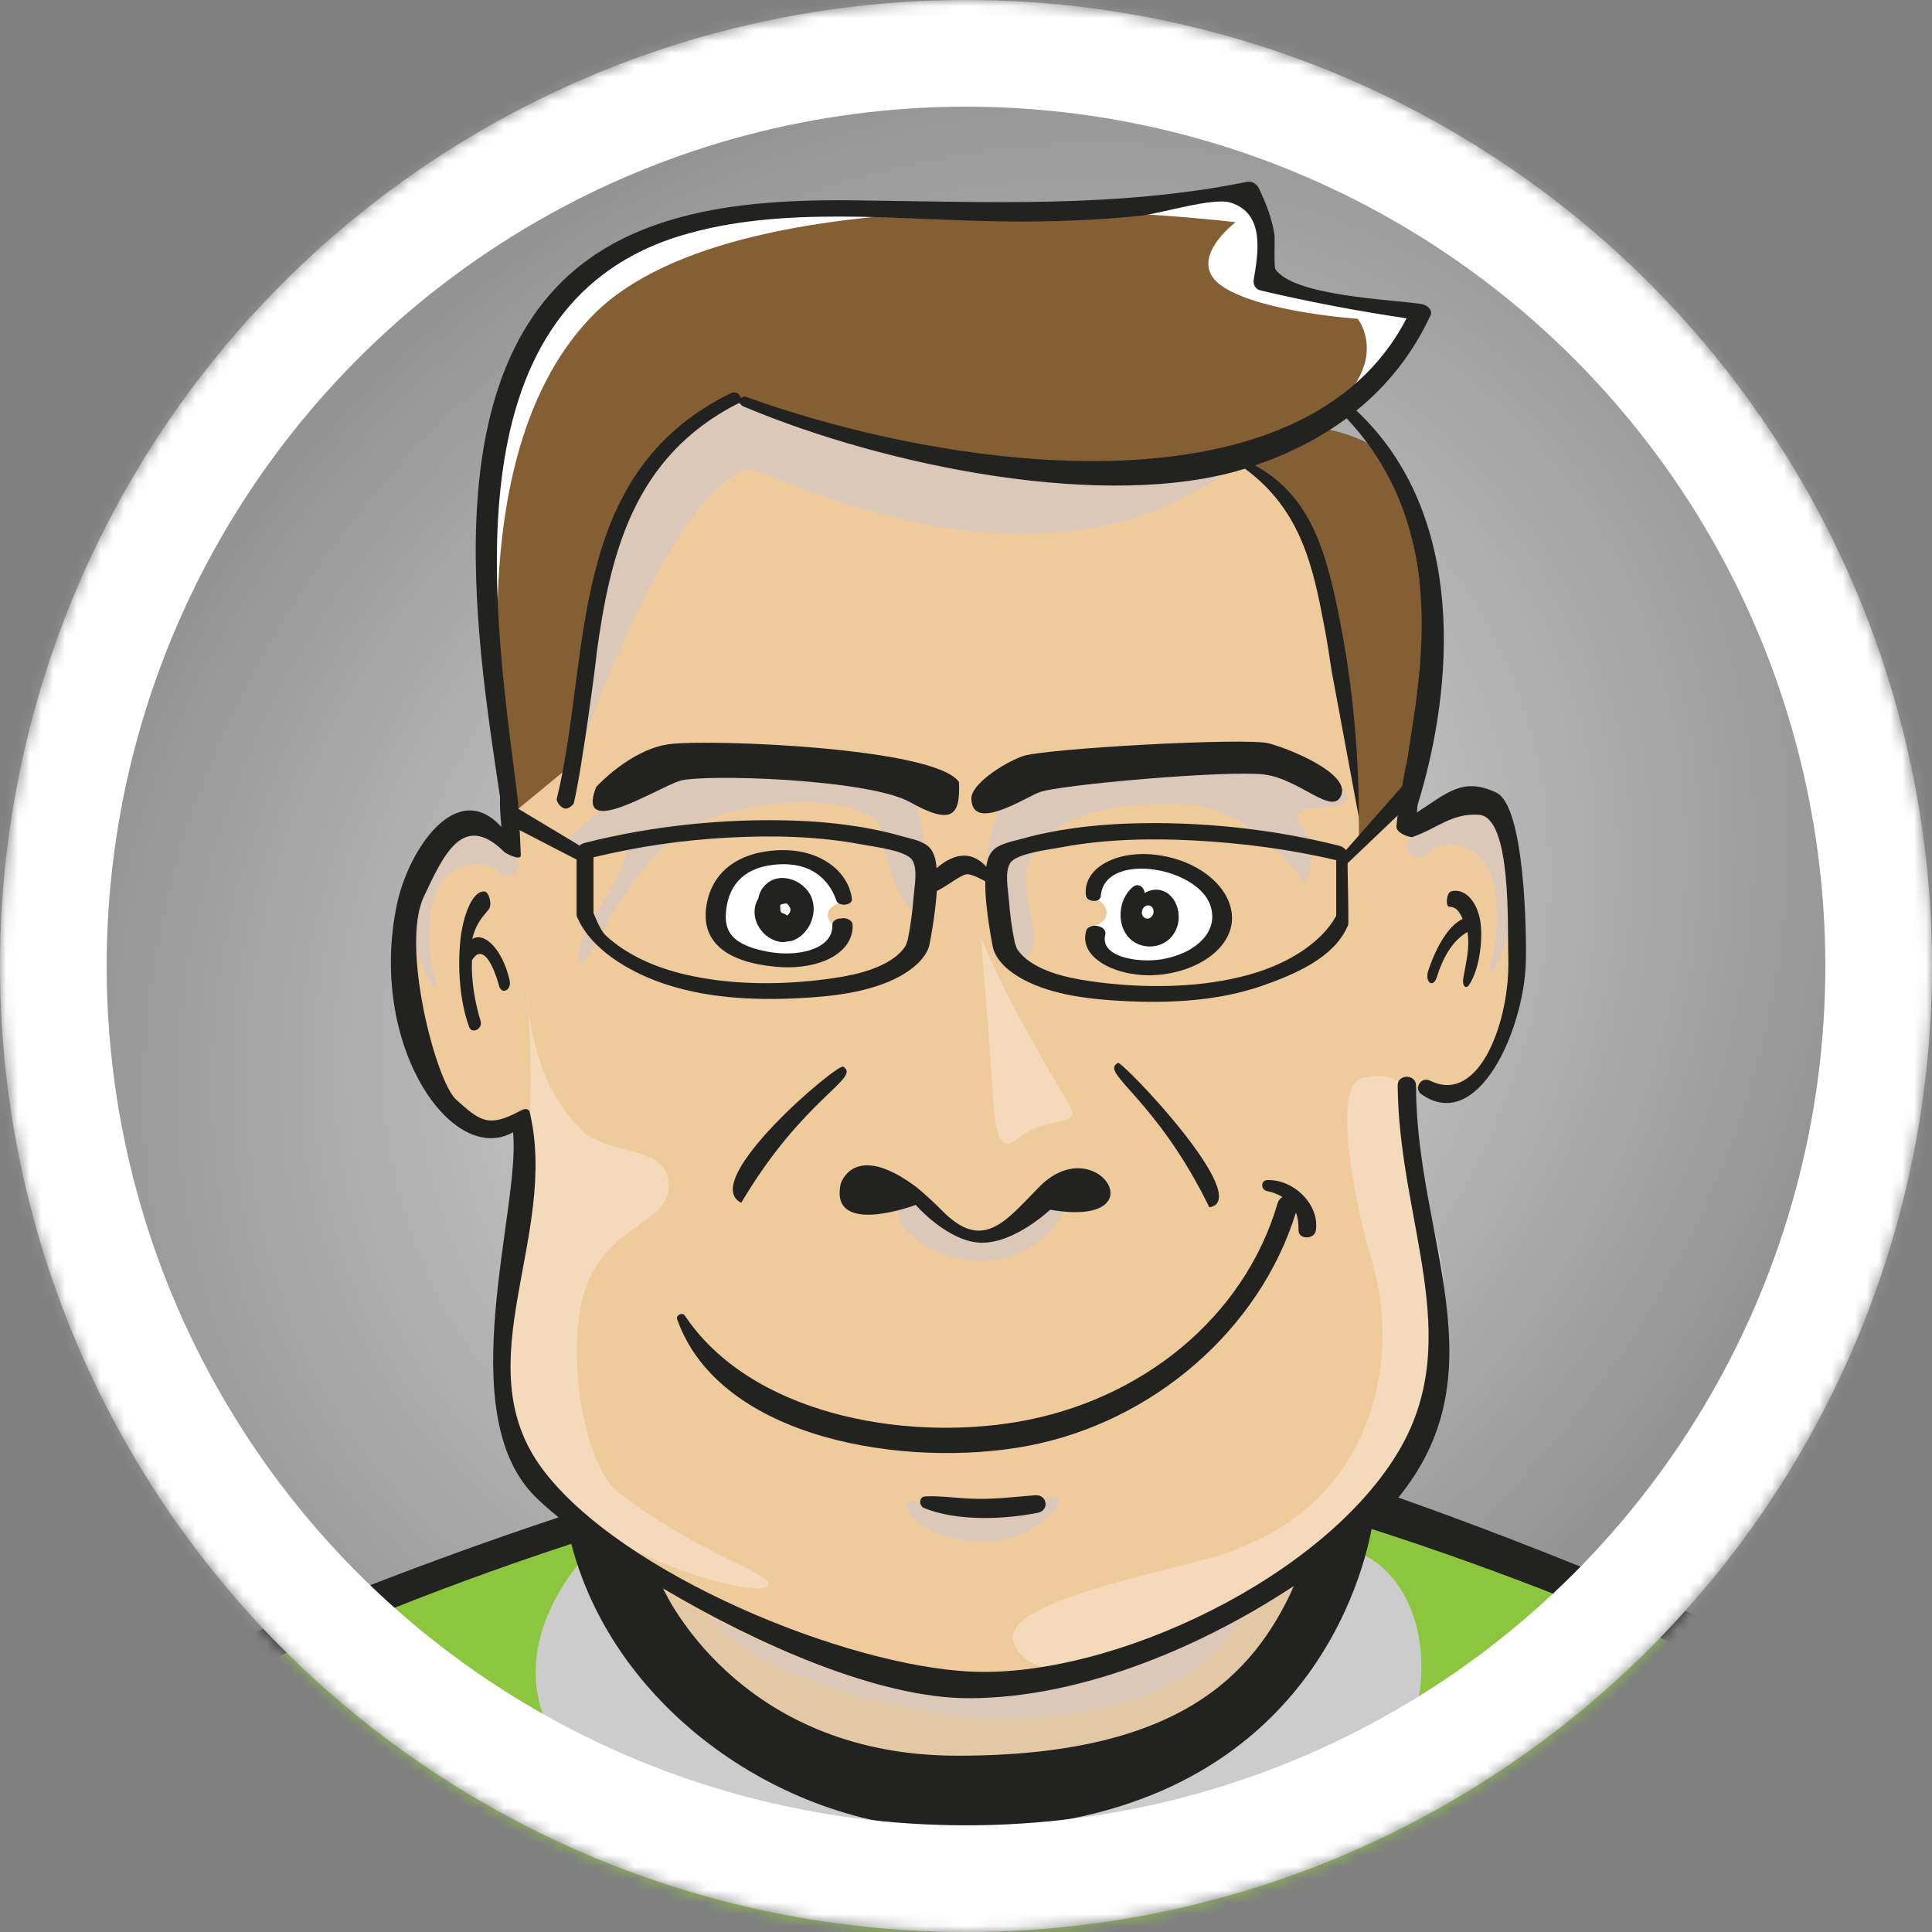 <svg width="163" height="163" viewBox="0 0 163 163" fill="none" xmlns="http://www.w3.org/2000/svg">
<rect x="0" y="0" width="163" height="163" fill="#808080" stroke="none"/>
<mask id="mask0_29_741" style="mask-type:alpha" maskUnits="userSpaceOnUse" x="0" y="0" width="163" height="163">
<circle cx="81.5" cy="81.5" r="81.5" fill="#C4C4C4"/>
</mask>
<g mask="url(#mask0_29_741)">
<path d="M163 0H0V163H163V0Z" fill="url(#paint0_radial_29_741)"/>
<path d="M163 148.941C154.836 144.346 137.923 135.628 115.865 128.541L115.351 128.376L115.251 128.908C114.796 131.322 113.197 137.544 108.204 143.173C101.912 150.265 92.633 153.861 80.624 153.861C66.147 153.861 52.108 143.433 48.664 130.122L48.537 129.63L48.053 129.787C22.715 138.092 5.208 148.279 0.202 151.253L0 151.372V163.026H163V148.941Z" fill="#8CC63F"/>
<path d="M56.189 127.804C56.189 127.804 50.885 147.185 80.733 148.844C100.867 148.844 112.712 136.988 108.228 128.75C99.7 129.139 94.681 137.164 83.079 137.22C71.476 137.276 63.366 125.925 56.189 127.804Z" fill="#E3C8A5"/>
<g style="mix-blend-mode:multiply">
<path d="M60.975 125.512C60.975 125.512 47.281 139.272 80.809 144.862C110.859 146.823 108.791 124.794 100.929 125.168C93.067 125.543 92.808 132.636 82.111 132.647C71.416 132.658 67.586 123.567 60.975 125.512Z" fill="#DCC8B9"/>
</g>
<path d="M42.805 71.602C42.805 71.602 38.391 68.163 36.616 71.014C34.841 73.864 32.248 89.203 38.937 94.633C42.35 95.312 43.806 94.815 43.806 94.815C43.806 94.815 43.174 102.602 41.804 115.54C40.347 129.295 67.605 142.011 79.483 142.826C91.359 143.64 111.155 134.953 117.435 125.315C123.714 115.677 122.395 111.83 118.573 93.188C117.207 87.487 122.597 98.015 126.446 87.714C130.723 76.266 127.067 61.761 118.891 70.021C119.846 66.492 121.32 54.905 120.62 49.749C119.8 43.709 114.84 33.822 99.551 32.6C89.653 31.81 47.72 26.604 41.03 53.755C41.645 61.013 42.668 64.202 42.805 71.602Z" fill="#EFCB9C"/>
<g style="mix-blend-mode:multiply">
<path d="M48.636 64.18C48.636 64.18 56.321 41.375 63.193 39.565C65.635 40.017 87.605 51.691 103.787 39.565C100.261 38.931 88.598 41.375 80.008 38.931C71.419 36.486 61.655 33.591 61.655 33.591C61.655 33.591 53.97 37.12 50.987 47.71C48.004 58.299 47.37 65.719 48.636 64.18Z" fill="#DCC8B9"/>
</g>
<path d="M118.704 26.617C114.5 25.997 110.479 25.231 106.413 24.272C106.049 24.186 105.973 23.854 106.009 23.649L106.027 23.547C106.388 21.394 106.994 17.793 103.862 16.858C102.808 16.544 100.549 17.052 98.555 17.502C97.641 17.707 96.777 17.902 96.25 17.959C92.652 18.333 88.9 18.491 84.778 18.443C82.68 18.418 80.51 18.329 78.412 18.244C71.297 17.953 63.94 17.653 57.335 19.665C50.347 21.802 45.653 26.657 43.383 34.098C41.694 39.628 41.279 46.464 42.075 55.609L42.137 56.322L51.215 41.768C52.031 40.458 53.158 39.342 54.473 38.535L55.433 37.947C55.669 37.802 55.895 37.622 56.105 37.407C57.671 35.814 59.576 34.461 61.765 33.387C61.877 33.333 61.982 33.331 62.079 33.384C62.177 33.437 62.251 33.54 62.263 33.639L62.337 34.217L62.69 33.755C62.733 33.7 62.825 33.693 62.943 33.738C72.64 37.208 83.149 39.139 92.18 39.139C92.972 39.139 93.755 39.125 94.524 39.094C100.191 38.873 105.08 37.841 109.051 36.024C113.534 33.975 116.841 30.927 118.88 26.965L119.033 26.666L118.704 26.617Z" fill="white"/>
<path d="M101.983 38.812C101.983 38.812 109.759 38.089 112.29 49.491C114.821 60.895 114.657 71.125 114.657 71.125L120.427 64.151C120.427 64.151 121.325 40.468 115.002 37.182C107.228 33.744 101.983 38.812 101.983 38.812Z" fill="#845F34"/>
<path d="M43.488 68.434L48.099 64.633C48.099 64.633 49.449 51.065 51.821 45.855C56.67 35.205 62.254 34.041 62.254 34.041C62.254 34.041 93.83 43.704 106.092 38.301C119.082 32.578 114.551 26.895 114.551 26.895C114.551 26.895 106.413 26.351 103.158 24.179C99.903 22.008 104.244 18.749 104.244 18.749C104.244 18.749 62.746 13.59 49.997 26.622C37.248 39.654 43.488 68.434 43.488 68.434Z" fill="#845F34"/>
<g style="mix-blend-mode:multiply">
<path d="M47.393 71.474C47.393 71.474 52.295 64.408 65.171 64.677C71.594 64.811 76.529 65.687 77.204 67.571C77.88 69.456 78.826 76.522 78.286 76.791C77.745 77.061 75.582 77.532 74.432 70.263C73.872 66.715 62.061 66.831 57.058 70.6C52.055 74.368 49.554 82.175 48.946 81.098C47.951 79.339 53.002 74.099 52.867 71.272C52.733 68.447 47.663 73.495 47.393 71.474Z" fill="#DCC8B9"/>
</g>
<g style="mix-blend-mode:multiply">
<path d="M84.8 81.17C84.8 81.17 80.37 69.204 86.79 66.09C93.209 62.975 106.318 63.222 109.121 64.37C111.924 65.517 114.816 67.073 113.28 67.811C111.743 68.549 108.217 67.566 109.845 69.777C111.472 71.991 110.116 74.613 110.116 74.613C110.116 74.613 106.047 68.221 100.079 67.892C90.777 67.381 87.377 70.474 86.653 73.179C85.93 75.885 89.32 81.662 84.8 81.17Z" fill="#DCC8B9"/>
</g>
<g style="mix-blend-mode:multiply">
<path d="M76.581 126.674C76.766 126.334 80.504 127.926 82.836 127.791C85.169 127.655 88.956 125.861 89.327 126.403C89.699 126.945 87.264 130.025 82.971 130.058C78.678 130.092 75.973 127.791 76.581 126.674Z" fill="#DCC8B9"/>
</g>
<g style="mix-blend-mode:multiply">
<path d="M75.964 101.843C77.159 100.266 79.985 104.519 82.517 104.338C85.05 104.157 89.397 100.757 89.8 101.482C90.202 102.207 87.562 106.329 82.901 106.375C78.24 106.419 74.977 103.145 75.964 101.843Z" fill="#DCC8B9"/>
</g>
<g style="mix-blend-mode:multiply">
<path d="M118.678 71.274C118.716 72.34 119.93 72.709 120.577 71.895C121.223 71.081 123.09 71.022 124.29 71.87C125.489 72.717 126.193 74.124 126.274 76.638C126.355 79.153 125.917 80.687 125.772 81.328C125.628 81.966 125.702 82.464 126.342 81.264C126.984 80.064 127.608 77.709 127.944 76.632C128.279 75.555 127.907 72.685 127.651 71.764C127.394 70.842 125.737 68.74 125.515 68.496C125.292 68.254 124.206 67.722 123.854 67.642C123.501 67.563 120.96 68.141 120.335 68.865C119.708 69.586 118.678 71.274 118.678 71.274Z" fill="#DCC8B9"/>
</g>
<g style="mix-blend-mode:multiply">
<path d="M43.852 72.883C43.806 73.914 42.592 74.282 41.952 73.498C41.312 72.716 39.448 72.672 38.244 73.501C37.041 74.33 36.33 75.697 36.231 78.131C36.132 80.566 36.557 82.046 36.697 82.664C36.837 83.282 36.759 83.764 36.129 82.607C35.497 81.45 34.892 79.177 34.564 78.136C34.238 77.097 34.629 74.317 34.892 73.423C35.155 72.529 36.825 70.483 37.049 70.244C37.273 70.008 38.361 69.484 38.714 69.405C39.067 69.325 41.6 69.867 42.219 70.561C42.837 71.258 43.852 72.883 43.852 72.883Z" fill="#DCC8B9"/>
</g>
<path opacity="0.3" d="M49.164 95.427C51.355 97.479 56.203 96.588 56.412 99.836C56.62 103.085 51.928 103.115 49.721 107.89C47.515 112.665 48.978 123.49 52.248 125.973C59.306 131.33 65.042 132.697 64.82 133.683C64.597 134.669 58.968 133.288 54.874 131.42C50.78 129.553 44.502 126.107 43.692 121.779C42.88 117.453 42.187 110.516 42.426 107.369C42.665 104.222 44.301 99.506 44.626 95.531C45.021 90.695 44.478 83.275 44.478 83.275C44.478 83.275 44.359 90.927 49.164 95.427Z" fill="white"/>
<path opacity="0.3" d="M120.714 102.986C122.984 109.147 121.747 118.918 119.897 122.112C118.048 125.307 112.826 130.453 111.413 131.714C109.999 132.975 99.702 139.118 95.879 140.061C92.055 141.004 86.573 141.798 85.51 138.509C84.446 135.219 97.935 132.698 102.593 131.302C116.082 127.257 118.342 114.542 115.63 105.989C114.749 103.215 112.113 91.558 114.907 90.966C121.139 89.646 118.253 96.306 120.714 102.986Z" fill="white"/>
<path d="M88.595 102.063C97.877 103.66 92.56 95.212 87.704 100.113C84.84 103.002 82.942 105.722 79.409 102.063C78.968 101.606 77.715 100.451 77.26 100.113C72.013 96.217 70.931 99.869 70.931 99.869C69.939 104.407 77.26 101.657 77.26 101.657C77.26 101.657 80.031 104.848 82.856 104.848C85.682 104.847 88.595 102.063 88.595 102.063Z" fill="#222221"/>
<path d="M124.859 77.542C125.155 79.022 124.861 81.763 123.928 83.112C123.668 83.499 123.348 83.149 123.45 82.564C123.694 81.106 124.019 80.016 123.81 78.629C122.783 79.205 121.847 80.426 121.239 82.401C120.915 83.444 120.168 82.859 120.512 81.852C121.227 79.76 122.248 78.06 123.403 77.532C123.122 76.881 122.82 76.506 122.293 76.501C121.922 76.517 122.043 75.319 122.416 75.206C123.46 74.906 124.525 75.862 124.859 77.542Z" fill="#222221"/>
<path d="M42.993 82.688C43.185 83.537 42.326 83.966 42.108 83.173C41.444 80.827 40.587 79.761 39.819 81.009C39.744 82.617 40.037 84.47 40.543 86.127C40.758 86.82 39.804 87.275 39.577 86.635C38.766 84.404 38.612 81.571 38.836 79.363C39.032 77.413 39.804 75.145 40.867 75.212C41.262 75.231 41.552 76.345 41.227 76.731C40.64 77.438 40.129 77.996 39.842 79.228C40.845 78.569 42.392 80.08 42.993 82.688Z" fill="#222221"/>
<path d="M78.258 71.356C77.701 70.902 76.636 70.705 75.91 70.501C74.945 70.228 73.958 70.01 72.962 69.835C71.013 69.492 69.02 69.306 67.031 69.236C61.162 69.03 54.974 69.679 49.344 71.109C48.941 71.212 48.645 71.517 48.645 71.873C48.645 73.578 48.645 75.282 48.645 76.987C48.636 77.035 48.642 77.088 48.645 77.139C48.645 77.143 48.645 77.148 48.645 77.151C48.645 77.159 48.65 77.166 48.65 77.174C48.657 77.236 48.652 77.295 48.679 77.362C48.688 77.384 48.703 77.403 48.712 77.425C48.728 77.462 48.744 77.497 48.766 77.529C49.892 80.032 52.91 81.901 55.742 82.9C59.355 84.175 63.362 84.411 67.244 84.223C70.143 84.082 73.366 83.741 75.862 82.4C76.968 81.805 78.009 80.955 78.374 79.87C78.414 79.75 78.519 79.121 78.477 79.365C78.442 79.576 78.552 78.973 78.571 78.864C78.652 78.402 78.726 77.939 78.791 77.475C78.958 76.296 79.092 75.101 79.052 73.912C79.025 73.115 79.003 71.963 78.258 71.356ZM50.56 77.032C50.58 77.065 50.575 77.059 50.56 77.032V77.032ZM77.091 75.555C76.995 76.809 76.838 78.079 76.577 79.318C76.577 79.274 76.448 79.715 76.427 79.757C76.308 79.989 75.943 80.403 75.634 80.652C74.066 81.915 71.634 82.366 69.554 82.629C65.717 83.117 61.547 83.098 57.795 82.215C55.25 81.616 52.849 80.555 51.078 78.896C50.613 78.461 50.072 77.022 50.072 77.022C50.072 75.458 50.072 73.893 50.072 72.328C53.938 71.404 57.534 70.877 61.531 70.663C65.256 70.466 69.047 70.555 72.699 71.243C73.788 71.449 76.523 71.767 76.991 72.601C77.43 73.388 77.154 74.718 77.091 75.555Z" fill="#222221"/>
<path d="M83.932 71.602C84.493 71.148 85.562 70.95 86.291 70.746C87.261 70.474 88.252 70.255 89.254 70.08C91.212 69.738 93.214 69.551 95.213 69.481C101.111 69.275 107.329 69.924 112.986 71.355C113.39 71.457 113.689 71.763 113.689 72.118C113.689 73.823 113.763 76.003 113.763 77.707C113.772 77.755 113.766 77.808 113.763 77.859C113.763 77.864 113.763 77.868 113.763 77.872C113.763 77.879 113.758 77.886 113.758 77.894C113.75 77.956 113.756 78.015 113.729 78.082C113.72 78.104 113.705 78.123 113.696 78.146C113.68 78.182 113.662 78.217 113.642 78.249C112.511 80.752 109.404 82.147 106.558 83.144C102.927 84.419 98.9 84.654 95 84.466C92.089 84.326 88.849 83.985 86.341 82.644C85.23 82.049 84.184 81.198 83.816 80.113C83.776 79.994 83.67 79.365 83.711 79.608C83.748 79.82 83.636 79.216 83.617 79.108C83.536 78.646 83.463 78.182 83.396 77.719C83.229 76.54 83.093 75.344 83.133 74.156C83.162 73.361 83.184 72.209 83.932 71.602ZM111.766 77.277C111.746 77.311 111.751 77.304 111.766 77.277V77.277ZM85.106 75.8C85.203 77.054 85.36 78.324 85.623 79.564C85.623 79.519 85.752 79.96 85.774 80.002C85.893 80.234 86.26 80.649 86.57 80.897C88.146 82.161 90.589 82.612 92.679 82.875C96.535 83.362 100.726 83.343 104.495 82.46C107.053 81.861 109.465 80.8 111.246 79.141C111.712 78.707 112.121 78.232 112.46 77.72C112.559 77.572 112.644 77.419 112.733 77.268C112.733 75.703 112.733 74.138 112.733 72.574C108.847 71.65 104.759 71.122 100.742 70.909C96.998 70.711 93.189 70.8 89.519 71.489C88.424 71.694 85.677 72.013 85.207 72.846C84.765 73.633 85.042 74.964 85.106 75.8Z" fill="#222221"/>
<path d="M87.324 126.151C88.343 126.068 88.582 127.416 87.561 127.63C84.666 128.213 80.677 128.348 77.958 127.228C77.516 127.042 77.501 126.269 78.079 126.248C79.453 126.183 80.82 126.424 82.213 126.448C83.931 126.5 85.616 126.288 87.324 126.151Z" fill="#222221"/>
<path d="M71.15 89.998C70.789 89.579 58.836 99.657 62.538 101.475C67.796 92.599 72.675 90.97 71.15 89.998Z" fill="#222221"/>
<path d="M94.32 89.677C94.589 89.406 105.918 101.219 102.033 101.862C97.474 92.549 92.716 90.527 94.32 89.677Z" fill="#222221"/>
<path d="M78.38 73.909C78.38 73.909 81.161 70.38 83.466 73.434C85.771 76.489 82.517 73.57 81.5 73.773C80.483 73.976 77.431 77.03 78.38 73.909Z" fill="#222221"/>
<path d="M113.143 72.19L119.246 65.267L119.111 67.665L113.369 73.139L113.143 72.19Z" fill="#222221"/>
<path d="M49.223 71.533L43.12 67.869L43.053 69.632L49.223 72.822V71.533Z" fill="#222221"/>
<path d="M50.299 66.395C50.299 66.395 53.18 63.211 56.491 62.781C59.804 62.351 78.814 63.039 80.903 65.965C81.046 68.804 80.327 69.664 76.798 67.685C73.269 65.706 59.299 65.276 57.355 65.879C55.412 66.481 48.499 70.955 50.299 66.395Z" fill="#222221"/>
<path d="M81.952 67.378C81.922 66.204 84.499 64.465 86.245 63.809C87.991 63.152 105.16 62.208 107.051 62.716C108.942 63.226 113.89 65.265 113.162 67.085C112.435 68.906 109.67 65.702 106.615 65.337C103.559 64.972 89.155 66.21 87.627 66.866C86.099 67.523 82.024 70.145 81.952 67.378Z" fill="#222221"/>
<path opacity="0.3" d="M82.775 79.137C82.775 79.137 83.6 89.248 83.807 92.962C84.006 96.56 84.749 96.992 85.868 96.058C88.342 93.995 91.434 95.233 90.198 93.169C87.643 88.907 84.838 84.089 82.775 79.137Z" fill="white"/>
<path d="M111.014 103.816C110.894 104.584 109.56 104.6 109.554 103.806C109.554 103.252 109.521 102.769 109.334 102.305C106.289 112.152 97.3 119.983 86.696 121.989C76.521 123.908 60.754 121.492 57.142 111.332C56.975 110.975 57.566 110.67 57.778 110.994C63.279 119.227 76.012 121.628 85.838 119.961C96.239 118.188 104.957 111.214 107.798 101.493C107.87 101.263 108.021 101.101 108.191 100.989C107.813 100.749 107.368 100.585 106.883 100.484C106.377 100.389 106.332 99.581 106.92 99.562C109.181 99.495 111.348 101.652 111.014 103.816Z" fill="#222221"/>
<path d="M70.383 78.085C69.733 77.599 69.609 76.957 70.259 76.469C70.491 76.296 70.773 76.187 71.07 76.14C71.58 76.06 71.881 75.631 71.726 75.258C70.892 73.243 68.216 71.833 65.171 72.135C62.499 72.402 60.335 74.057 60.03 76.063C59.616 78.783 62.445 81.09 65.994 81.09C68.353 81.09 70.497 79.784 71.48 78.302C71.075 78.291 70.69 78.316 70.383 78.085Z" fill="white"/>
<path d="M71.281 77.472L71.217 77.462L70.773 77.502L70.657 77.527C70.38 77.626 70.219 77.816 70.228 78.034C70.255 78.78 69.875 79.398 69.125 79.825C68.038 80.445 66.297 80.609 64.576 80.257C61.423 79.61 60.994 78.295 61.325 76.387C61.566 75.004 62.44 73.286 65.227 72.964C68.998 72.524 70.216 74.93 70.566 75.985C70.622 76.152 70.797 76.275 71.021 76.312C71.25 76.353 71.497 76.317 71.671 76.211C71.819 76.119 71.894 75.987 71.876 75.848C71.718 74.535 70.883 73.351 69.581 72.598C68.339 71.877 66.769 71.595 65.046 71.777C61.819 72.118 59.818 73.947 59.556 76.799C59.307 79.53 61.34 81.178 65.436 81.562C65.784 81.595 66.128 81.611 66.466 81.611C68.046 81.611 69.469 81.254 70.475 80.593C71.464 79.941 71.97 79.052 71.936 78.021C71.924 77.752 71.667 77.537 71.281 77.472Z" fill="#222221"/>
<path d="M66.056 79.49C64.611 79.417 63.315 77.892 63.743 76.332C63.801 76.151 63.871 75.969 63.974 75.811C64.044 75.461 64.172 75.121 64.403 74.843C64.98 74.129 65.837 73.947 66.623 74.153C67.271 74.322 67.873 74.734 68.255 75.314C69.192 76.755 68.358 78.872 66.809 79.38L66.056 79.49ZM66.692 76.78C66.703 76.598 66.553 76.369 66.379 76.224C66.195 76.224 65.998 76.261 65.824 76.345C65.835 76.527 65.794 76.88 65.932 76.99C66.059 77.088 66.33 77.102 66.399 77.26C66.526 77.137 66.68 76.986 66.692 76.78Z" fill="#222221"/>
<path d="M97.26 72.529C94.516 72.381 92.202 73.751 91.527 75.737C91.637 75.722 91.75 75.716 91.866 75.722C92.702 75.767 93.375 76.342 93.369 77.006C93.362 77.671 92.679 78.174 91.842 78.128C91.726 78.122 92.068 79.019 91.958 78.993C92.593 81.047 94.422 81.75 97.167 81.896C100.42 82.072 103.08 80.117 103.106 77.529C103.133 74.943 100.516 72.704 97.26 72.529Z" fill="white"/>
<path d="M103.942 77.352C103.861 74.865 101.185 72.61 97.668 72.139C95.773 71.877 93.945 72.234 92.782 73.095C91.912 73.737 91.499 74.613 91.617 75.566C91.64 75.735 91.777 75.882 91.981 75.956C92.189 76.034 92.443 76.031 92.619 75.95C92.769 75.882 92.86 75.762 92.868 75.627C93.02 73.595 95.187 73.313 96.112 73.286C98.515 73.218 101.511 74.473 102.137 76.454C102.552 77.76 102.049 78.985 100.72 79.901C100.039 80.375 99.101 80.738 98.081 80.923C96.686 81.17 94.679 80.985 93.735 80.246C93.272 79.882 93.111 79.411 93.253 78.842C93.294 78.679 93.246 78.515 93.119 78.382C92.971 78.225 92.718 78.125 92.446 78.103C92.04 78.079 91.723 78.244 91.637 78.531C91.394 79.39 91.671 80.2 92.436 80.87C93.153 81.498 94.24 81.947 95.445 82.154C96.202 82.285 97.006 82.32 97.793 82.242C101.382 81.892 104.024 79.788 103.942 77.352Z" fill="#222221"/>
<path d="M97.3 75.077C97.034 75.112 96.793 75.217 96.573 75.34C96.547 75.019 96.32 74.733 96.044 74.688C95.901 74.664 95.734 74.702 95.573 74.835C94.3 75.891 94.18 78.123 95.341 79.207C95.696 79.541 96.138 79.745 96.603 79.82C97.642 79.989 98.769 79.514 99.247 78.369C99.877 76.879 98.967 74.874 97.3 75.077ZM96.726 77.497C96.46 77.454 96.29 77.169 96.347 76.865C96.406 76.56 96.67 76.347 96.937 76.39C97.203 76.433 97.374 76.718 97.316 77.022C97.257 77.328 96.992 77.542 96.726 77.497Z" fill="#222221"/>
<g style="mix-blend-mode:multiply">
<path d="M49.524 131.137C49.524 131.137 28.083 152.682 80.577 161.431C127.624 164.501 124.386 130.012 112.079 130.597C109.993 138.328 98.407 152.491 81.659 152.508C64.912 152.526 55.076 139.762 49.524 131.137Z" fill="#CCCCCC"/>
</g>
<path d="M117.976 126.346C118.018 126.295 118.061 126.242 118.103 126.191C126.597 115.611 119.516 104.391 119.47 91.773C119.461 91.708 119.462 91.643 119.465 91.576C119.461 90.601 117.913 90.601 117.92 91.576C118.012 102.989 123.61 112.732 118.117 122.235C111.849 133.079 93.866 141.529 82.042 141.036C71.407 140.598 52.338 132.792 45.743 123.909C39.135 115.004 47.19 104.304 44.68 93.778C44.419 93.317 43.962 93.711 43.307 94.019C41.096 95.059 40.379 94.477 38.481 92.769C36.768 91.225 33.797 79.82 35.75 75.668C37.448 72.058 39.086 68.461 42.547 71.879C42.677 72.01 43.947 72.657 43.939 72.164C43.917 71.205 43.724 67.783 43.713 67.679C41.897 52.866 37.203 26.069 57.401 19.893C65.927 17.295 75.63 18.571 84.772 18.682C88.64 18.727 92.477 18.592 96.273 18.196C97.904 18.021 102.306 16.643 103.793 17.087C106.768 17.975 106.142 21.409 105.773 23.609C105.711 23.945 105.875 24.391 106.357 24.505C110.44 25.467 114.523 26.243 118.668 26.855C110.142 43.424 81.334 40.068 63.022 33.513C62.775 33.418 62.59 33.489 62.498 33.61C62.457 33.284 62.078 32.967 61.658 33.172C47.655 40.036 49.912 55.386 46.967 67.424C46.967 67.424 46.986 67.862 47.505 68.163C47.935 68.412 48.403 67.797 48.403 67.797C49.111 64.899 50.404 54.945 50.332 55.146C51.481 46.733 53.45 38.535 62.253 34.044C62.325 34.007 62.376 33.959 62.417 33.911C62.438 34.066 62.54 34.219 62.756 34.303C74.82 39.391 93.452 43.137 105.034 39.544C109.805 43.035 110.8 47.95 111.713 52.759C111.96 54.029 112.154 55.294 112.339 56.559L114.647 68.976C114.626 62.705 113.991 56.403 112.575 50.127C111.661 46.11 110.338 41.679 105.876 39.267C108.708 38.306 111.314 36.996 113.611 35.29C122.627 44.894 119.677 57.545 118.703 64.271C118.633 64.357 117.905 68.318 117.816 69.725C117.778 70.284 118.945 70.689 119.182 70.612C121.329 69.868 122.423 68.608 124.755 68.74C127.553 68.893 127.174 78.189 127.254 80.838C127.416 86.007 124.846 93.266 120.656 91.174C120.129 90.912 119.65 91.327 119.637 91.777C119.631 91.974 119.725 92.181 119.943 92.336C124.742 95.655 128.593 86.797 128.734 81.146C128.798 78.562 128.628 68.014 126.246 66.874C123.426 65.528 122.101 66.897 119.539 68.551C119.553 68.35 119.574 68.136 119.598 67.918C122.698 57.923 123.782 43.42 114.44 34.64C117.036 32.53 119.18 29.866 120.697 26.595C120.903 26.142 120.379 25.703 119.876 25.639C117.106 25.252 109.167 24.951 107.607 22.723C107.463 22.516 107.576 20.118 107.524 19.799C107.318 18.456 106.827 17.194 106.222 15.907C106.067 15.563 105.657 15.252 105.197 15.344C94.282 17.55 83.489 17.041 72.164 16.903C64.685 16.807 56.97 17.39 51.001 20.982C36.256 29.863 40.1 53.261 42.187 67.247C42.163 67.858 42.192 68.667 42.305 69.776C38.532 65.592 34.452 71.699 33.489 76.291C31.001 88.16 38.137 98.45 43.284 95.526C43.957 101.856 38.031 119.188 45.152 126.269C45.678 126.792 46.346 127.383 47.133 128.02C42.717 129.47 15.72 138.544 0.015 148.633V151.613C5.007 148.673 23.265 138.42 48.201 130.249C51.841 144.315 66.338 154.341 80.624 154.341C109.244 154.341 114.803 133.857 115.72 128.997C138.401 136.285 155.763 145.404 162.99 149.484V146.377C147.244 136.844 122.743 128.022 117.976 126.346ZM80.783 148.127C63.122 148.127 56.65 135.52 55.94 134.014C63.869 138.715 74.123 143.276 81.73 143.276C91.49 143.276 101.789 138.694 109.178 133.791C105.712 141.508 99.245 148.127 80.783 148.127Z" fill="#222221"/>
<circle cx="81.5" cy="81.5" r="77" stroke="white" stroke-width="9"/>
</g>
<defs>
<radialGradient id="paint0_radial_29_741" cx="0" cy="0" r="1" gradientUnits="userSpaceOnUse" gradientTransform="translate(81.5 81.5) rotate(-44.937) scale(105.462 87.923)">
<stop stop-color="#E6E4E4"/>
<stop offset="0.802" stop-color="#939393"/>
</radialGradient>
</defs>
</svg>
